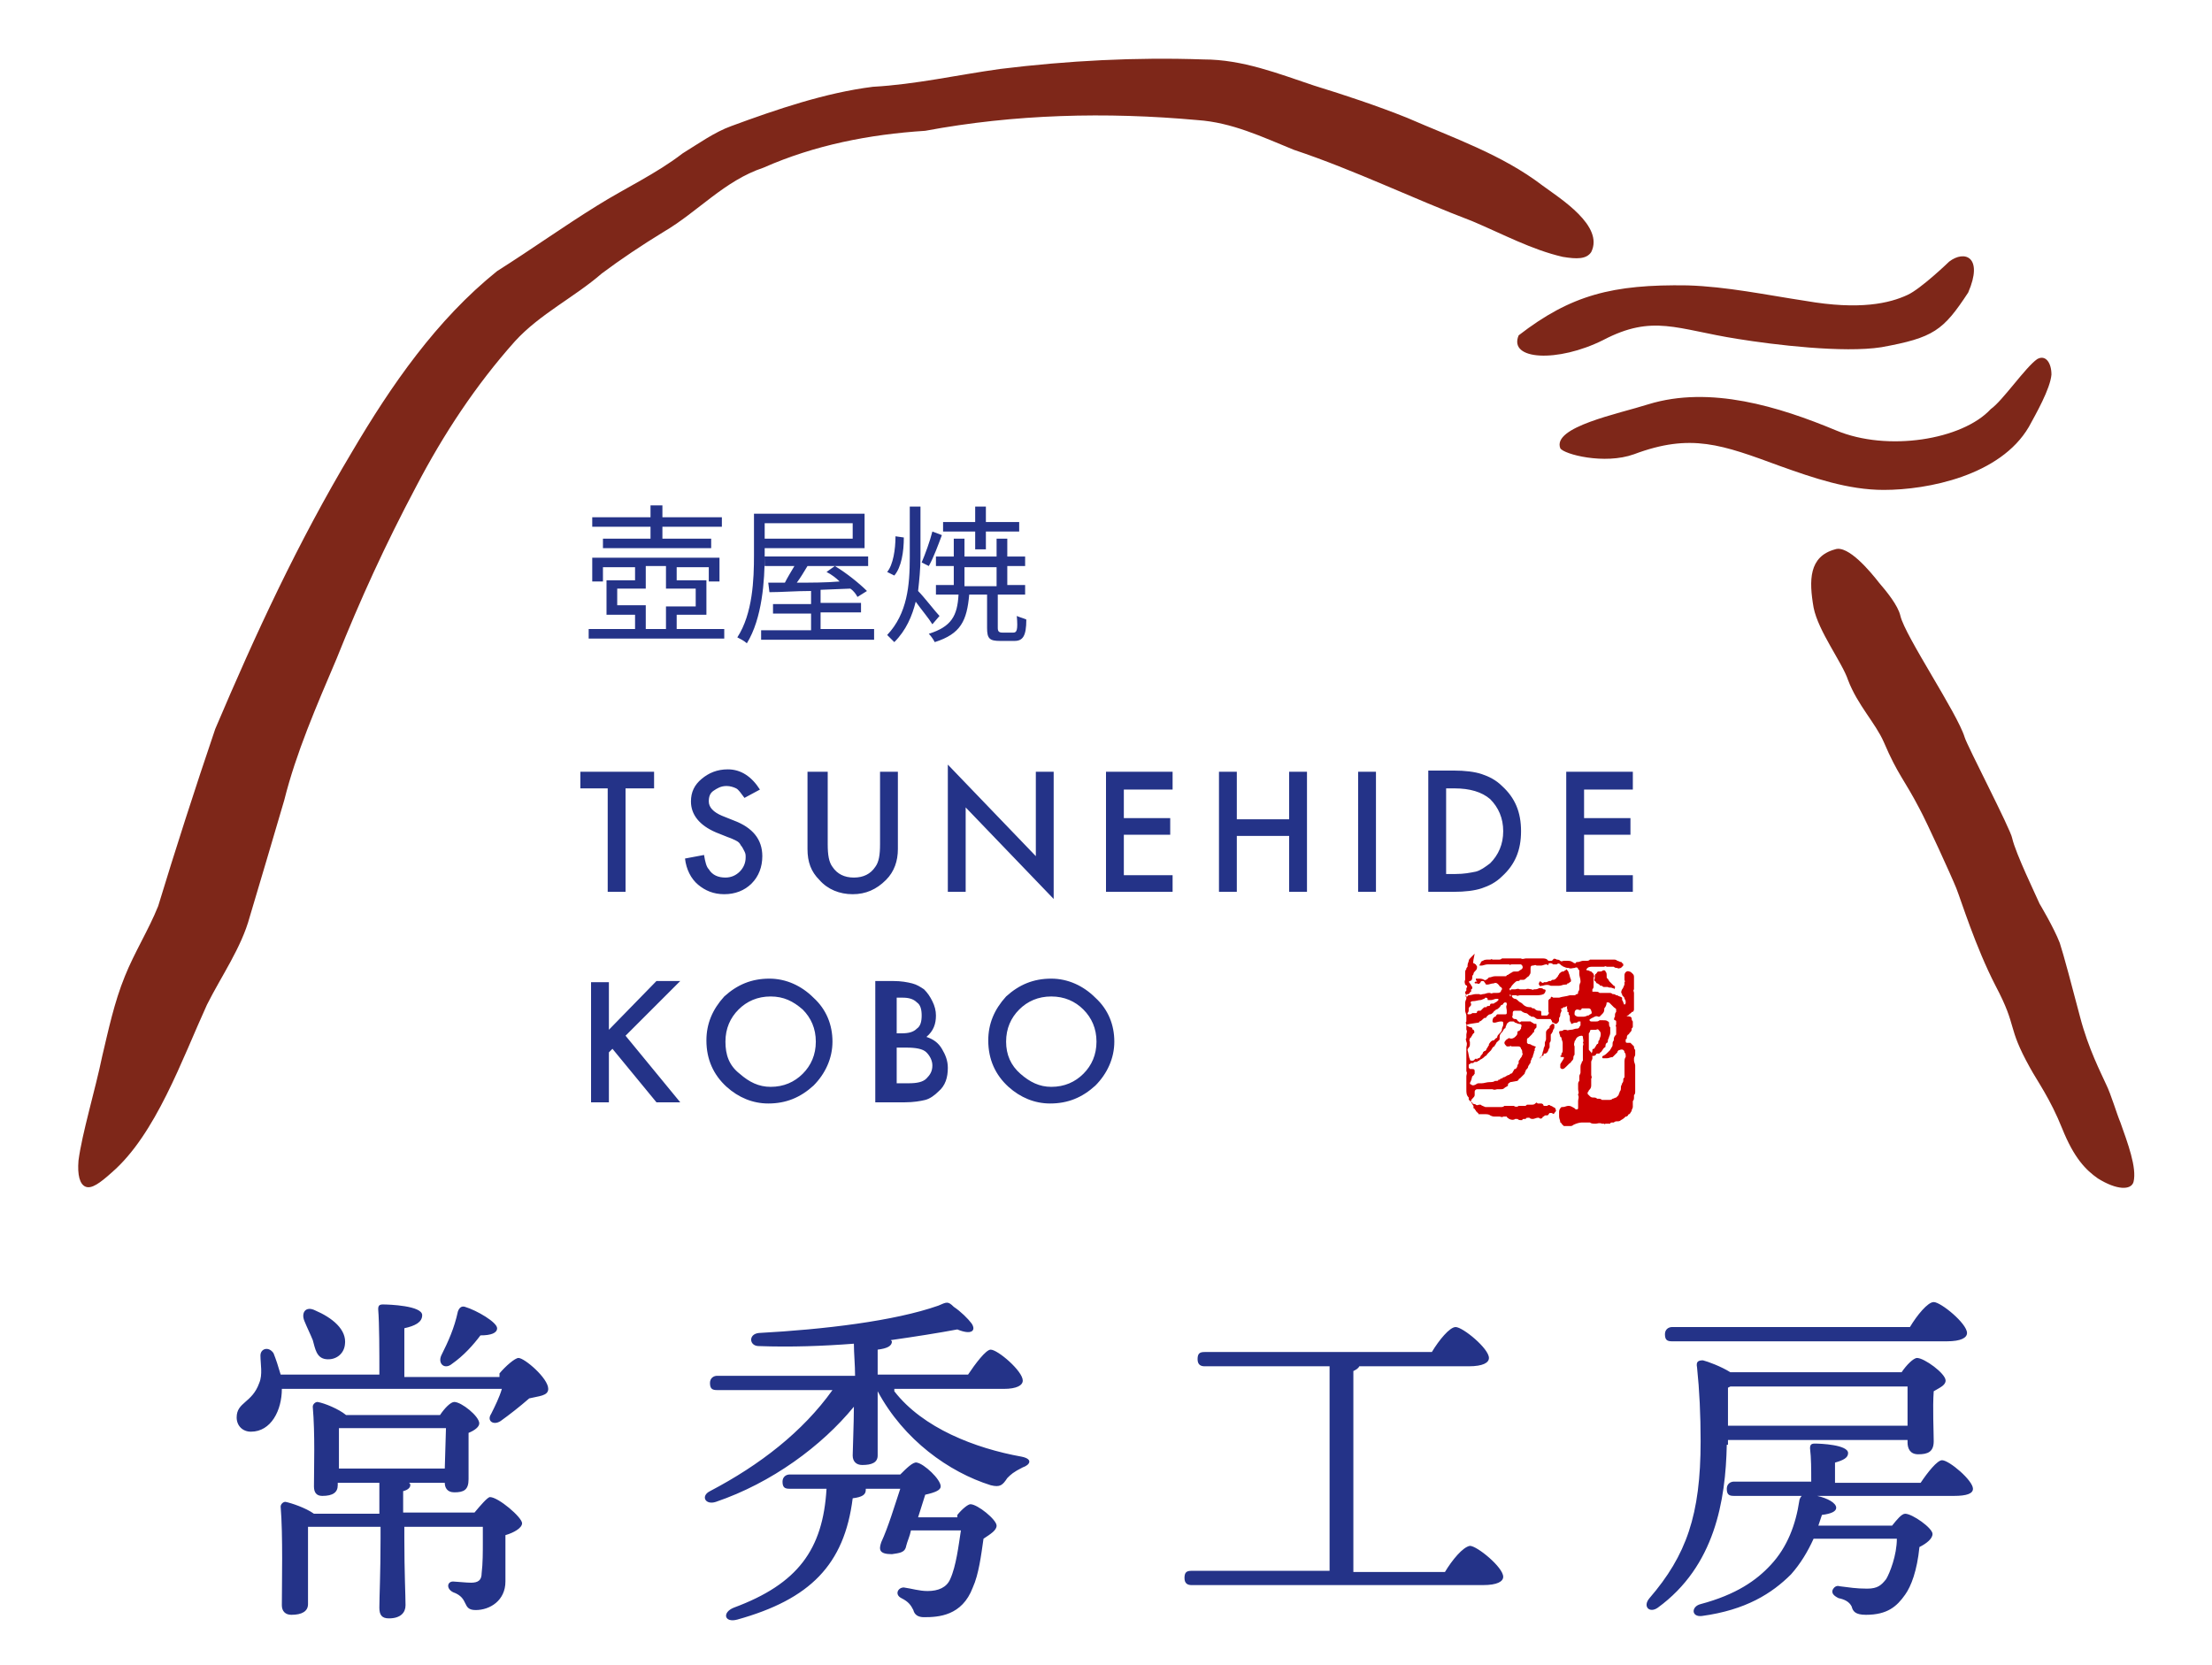 <?xml version="1.0" encoding="utf-8"?>
<!-- Generator: Adobe Illustrator 24.3.0, SVG Export Plug-In . SVG Version: 6.00 Build 0)  -->
<svg version="1.1" id="レイヤー_1" xmlns="http://www.w3.org/2000/svg" xmlns:xlink="http://www.w3.org/1999/xlink" x="0px"
	 y="0px" viewBox="0 0 186 140" style="enable-background:new 0 0 186 140;" xml:space="preserve">
<style type="text/css">
	.st0{fill:#243388;}
	.st1{fill:#CC0001;}
	.st2{fill:#7E2719;}
</style>
<g>
	<path class="st0" d="M37.1,114c0.6-1.2,1.1-2.3,1.4-3.7c0.1-0.3,0.3-0.5,0.6-0.4c1,0.3,2.7,1.3,2.7,1.8c0,0.4-0.5,0.6-1.4,0.6
		c-0.6,0.8-1.4,1.7-2.4,2.4C37.4,115.2,36.8,114.7,37.1,114L37.1,114z M28.4,123.5h9l0.1-3.4h-9c0,0.6,0,1.7,0,2.1V123.5L28.4,123.5
		z M25.6,111.1c-0.3-0.7,0.1-1.3,0.9-0.9c1.4,0.6,2.7,1.6,2.5,2.9c-0.1,0.8-0.8,1.3-1.6,1.2c-0.8-0.1-0.9-0.9-1.1-1.6
		C26.1,112.2,25.8,111.6,25.6,111.1L25.6,111.1z M39.9,127.2c0.5-0.6,1.1-1.3,1.3-1.3c0.7,0,2.7,1.7,2.7,2.2c0,0.4-0.7,0.8-1.4,1
		c0,1.1,0,2.5,0,3.9c0,1.6-1.3,2.4-2.5,2.4c-1.2,0-0.5-1-1.9-1.5c-0.6-0.3-0.5-0.9,0-0.9c0.2,0,1.1,0.1,1.5,0.1
		c0.6,0,0.9-0.2,0.9-0.8c0.1-0.8,0.1-1.8,0.1-2.6v-1.3h-6.6v1c0,2.8,0.1,4.8,0.1,5.6c0,0.6-0.4,1.1-1.4,1.1c-0.6,0-0.8-0.3-0.8-0.9
		c0-0.9,0.1-2.9,0.1-5.8v-1h-6.1c0,0.6,0,2.5,0,3c0,0.5,0,2.9,0,3.5c0,0.6-0.5,0.9-1.4,0.9c-0.5,0-0.8-0.3-0.8-0.8
		c0-1.8,0.1-5.9-0.1-8.3c0-0.2,0.2-0.4,0.4-0.4c0.5,0.1,1.7,0.5,2.4,1h5.5v-2.6h-3.5v0.2c0,0.6-0.4,0.9-1.3,0.9
		c-0.5,0-0.7-0.3-0.7-0.8c0-1.6,0.1-4.4-0.1-6.7c0-0.2,0.2-0.4,0.4-0.4c0.6,0.1,1.8,0.6,2.4,1.1H37c0.4-0.6,0.9-1.1,1.2-1.1
		c0.6,0,2.1,1.2,2.1,1.8c0,0.3-0.4,0.6-0.9,0.8c0,1.1,0,3.3,0,3.9c0,0.9-0.4,1.1-1.2,1.1c-0.6,0-0.8-0.4-0.8-0.8h-3
		c0.1,0.1,0.1,0.1,0.1,0.2c0,0.2-0.2,0.4-0.6,0.5v1.8H39.9L39.9,127.2z M42,115.5c0.5-0.6,1.3-1.3,1.6-1.3c0.5,0,2.5,1.7,2.5,2.6
		c0,0.6-0.8,0.6-1.6,0.8c-0.8,0.7-1.7,1.4-2.4,1.9c-0.6,0.4-1.2,0-0.8-0.6c0.3-0.6,0.7-1.4,0.9-2.1H23.7v0c0,1.8-0.9,3.6-2.6,3.6
		c-0.7,0-1.2-0.5-1.2-1.2c0-1.3,1.3-1.2,1.9-2.9c0.3-0.7,0.1-1.6,0.1-2.3c0-0.6,0.7-0.8,1.1-0.2c0.2,0.5,0.4,1.1,0.6,1.8h8.3
		c0-1.9,0-4.3-0.1-5.5c0-0.3,0.1-0.4,0.4-0.4c0.5,0,3.3,0.1,3.3,0.9c0,0.6-0.6,0.9-1.5,1.1v4.1H42L42,115.5z M80.5,127.4
		c0.4-0.5,0.9-0.9,1.1-0.9c0.6,0,2.2,1.3,2.2,1.8c0,0.4-0.5,0.7-1.1,1.1c-0.2,1.4-0.4,3-0.9,4.1c-0.9,2.4-2.9,2.5-4.1,2.5
		c-0.5,0-0.8-0.2-0.9-0.6c-0.2-0.4-0.4-0.7-1-1c-0.6-0.3-0.3-0.9,0.2-0.9c0.7,0.1,1.3,0.3,2,0.3c0.9,0,1.6-0.3,1.9-1
		c0.5-1.1,0.7-2.8,0.9-4.1h-4.2c-0.1,0.5-0.3,0.9-0.4,1.3c-0.1,0.6-0.6,0.6-1.2,0.7c-1.1,0-1.1-0.4-0.9-1c0.6-1.3,1.1-3,1.6-4.5
		h-2.9c0,0,0,0.1,0,0.1c0,0.4-0.3,0.6-1.1,0.7c-0.7,5.6-3.6,8.5-9.7,10.2c-1.1,0.3-1.3-0.6-0.3-1c5.4-2,7.5-4.9,7.8-10h-3.1
		c-0.4,0-0.6-0.1-0.6-0.6c0-0.4,0.3-0.6,0.6-0.6h9.3c0.5-0.5,1.1-1.1,1.4-1c0.6,0.1,2,1.4,2,2c0,0.3-0.4,0.5-1.3,0.7l-0.6,1.9H80.5
		L80.5,127.4z M75.2,117c2.4,3.1,6.8,4.8,10.7,5.5c1,0.2,0.7,0.7,0.1,0.9c-0.8,0.4-1,0.6-1.3,0.9c-0.4,0.6-0.6,0.8-1.4,0.6
		c-3.5-1.1-7.3-3.8-9.5-7.9h0v0.9c0,0.5,0,3.8,0,4.5c0,0.6-0.5,0.8-1.3,0.8c-0.5,0-0.8-0.3-0.8-0.8c0-0.4,0.1-2.8,0.1-4.1
		c-2.7,3.3-6.9,6.4-11.6,8c-0.9,0.3-1.3-0.5-0.5-0.9c4.2-2.2,7.8-5,10.3-8.5h-9.7c-0.4,0-0.6-0.1-0.6-0.6c0-0.4,0.3-0.6,0.6-0.6
		h11.6c0-0.9-0.1-1.9-0.1-2.7c-2.6,0.2-5.3,0.3-8,0.2c-0.8,0-0.9-1,0-1.1c5.5-0.3,11.4-1,15.1-2.3c0.7-0.3,0.8-0.4,1.3,0.1
		c0.6,0.4,1.2,1,1.5,1.4c0.4,0.6,0,1-1.2,0.5c-1.6,0.3-3.5,0.6-5.6,0.9c0,0,0.1,0.1,0.1,0.1c0,0.4-0.4,0.6-1.2,0.7v2.1h7.6
		c0.6-0.9,1.5-2.1,1.9-2.1c0.6,0,2.7,1.8,2.7,2.6c0,0.4-0.5,0.7-1.6,0.7H75.2L75.2,117z M121.5,132.2h-7.7v-16.9
		c0.2-0.1,0.4-0.2,0.5-0.4h9.2c1.2,0,1.7-0.3,1.7-0.7c0-0.8-2.2-2.6-2.8-2.6c-0.5,0-1.4,1.1-2,2.1h-19.1c-0.4,0-0.6,0.1-0.6,0.6
		c0,0.5,0.3,0.6,0.6,0.6h10.5l0,17.2h-11.6c-0.4,0-0.6,0.1-0.6,0.6c0,0.5,0.3,0.6,0.6,0.6h24.5c1.2,0,1.7-0.3,1.7-0.7
		c0-0.8-2.2-2.6-2.8-2.6C123,130.1,122.1,131.2,121.5,132.2L121.5,132.2z M160.4,119.9c0-1.1,0-2.4,0-3.3h-14.9l-0.2,0.1
		c0,1,0,2.1,0,3.2H160.4L160.4,119.9z M161.5,124.7c0.6-0.9,1.4-1.9,1.8-1.9c0.6,0,2.6,1.7,2.6,2.4c0,0.4-0.5,0.6-1.6,0.6h-11.5
		c0.9,0.2,1.6,0.6,1.6,1c0,0.3-0.4,0.5-1.2,0.6c-0.1,0.3-0.2,0.6-0.3,0.9h6.2c0.4-0.5,0.8-1,1.1-1c0.6,0,2.3,1.2,2.3,1.7
		c0,0.4-0.5,0.8-1.1,1.1c-0.2,2-0.7,3.3-1.2,4c-0.7,1-1.5,1.7-3.3,1.7c-0.9,0-1.1-0.3-1.2-0.7c-0.2-0.4-0.6-0.6-1.1-0.7
		c-0.4-0.2-0.6-0.4-0.5-0.7c0.1-0.2,0.3-0.4,0.6-0.3c0.8,0.1,1.4,0.2,2.3,0.2c0.9,0,1.2-0.3,1.6-0.8c0.3-0.5,0.9-2,0.9-3.4h-7
		c-0.5,1.1-1.1,2.1-1.9,3c-1.6,1.6-3.8,3-7.5,3.5c-0.9,0.1-0.9-0.8-0.1-1c3-0.8,4.7-2,5.9-3.3c1.4-1.5,2.1-3.4,2.4-5.4
		c0-0.1,0.1-0.3,0.2-0.4h-5.7c-0.4,0-0.6-0.1-0.6-0.6c0-0.4,0.3-0.6,0.6-0.6h6.5c0-1,0-2-0.1-2.8c0-0.3,0.1-0.4,0.4-0.4
		c0.5,0,2.8,0.1,2.8,0.8c0,0.4-0.4,0.6-1.1,0.8v1.7H161.5L161.5,124.7z M140.6,112.8c-0.4,0-0.6-0.1-0.6-0.6c0-0.4,0.3-0.6,0.6-0.6
		h20c0.6-1,1.5-2.1,2-2.1c0.6,0,2.8,1.8,2.8,2.6c0,0.4-0.5,0.7-1.7,0.7H140.6L140.6,112.8z M145.2,121.5c-0.1,4.7-1,10.2-5.8,13.7
		c-0.7,0.5-1.3-0.1-0.7-0.8c3.1-3.6,4.3-7,4.3-13.2c0-2.2-0.1-4.3-0.3-6.2c-0.1-0.5,0.1-0.6,0.5-0.6c0.4,0.1,1.5,0.5,2.3,1h14.4
		c0.4-0.6,1-1.2,1.3-1.2c0.6,0,2.4,1.3,2.4,1.9c0,0.4-0.5,0.6-1,0.9c-0.1,1.4,0,3.4,0,4.2c0,0.9-0.5,1.1-1.3,1.1
		c-0.7,0-0.9-0.5-0.9-1v-0.2h-15.1V121.5L145.2,121.5z"/>
	<path class="st0" d="M52.6,66.3V75h-1.5v-8.7h-2.3v-1.4h6.2v1.4H52.6L52.6,66.3z M63.9,66.4c-0.7-1.1-1.6-1.7-2.7-1.7
		c-0.9,0-1.6,0.3-2.2,0.8c-0.6,0.5-0.9,1.1-0.9,1.9c0,1.1,0.7,2,2.1,2.6l1,0.4c0.3,0.1,0.5,0.2,0.7,0.3c0.2,0.1,0.3,0.2,0.4,0.4
		c0.1,0.1,0.2,0.3,0.3,0.5c0.1,0.2,0.1,0.3,0.1,0.5c0,0.5-0.2,0.9-0.5,1.2c-0.3,0.3-0.7,0.5-1.2,0.5c-0.6,0-1.1-0.2-1.4-0.7
		c-0.2-0.2-0.3-0.6-0.4-1.2l-1.6,0.3c0.1,0.9,0.5,1.7,1.1,2.2c0.6,0.5,1.3,0.8,2.2,0.8c0.9,0,1.7-0.3,2.3-0.9
		c0.6-0.6,0.9-1.4,0.9-2.3c0-0.7-0.2-1.3-0.6-1.8c-0.4-0.5-1-0.9-1.8-1.2l-1-0.4c-0.7-0.3-1.1-0.7-1.1-1.2c0-0.4,0.1-0.7,0.4-0.9
		c0.3-0.2,0.6-0.4,1.1-0.4c0.3,0,0.6,0.1,0.8,0.2c0.2,0.1,0.4,0.4,0.7,0.8L63.9,66.4L63.9,66.4z M69.4,64.9h-1.5v6.5
		c0,1.1,0.3,1.9,1,2.6c0.7,0.8,1.7,1.2,2.8,1.2c1.1,0,2-0.4,2.8-1.2c0.7-0.7,1-1.6,1-2.6v-6.5h-1.5V71c0,0.9-0.1,1.5-0.4,1.9
		c-0.4,0.6-1,0.9-1.8,0.9c-0.8,0-1.4-0.3-1.8-0.9c-0.3-0.4-0.4-1-0.4-1.9V64.9L69.4,64.9z M79.7,75h1.5v-7.1l7.4,7.7V64.9h-1.5v7.1
		l-7.4-7.7V75L79.7,75z M98.6,66.3v-1.4H93V75h5.6v-1.4h-4.1v-3.4h3.9v-1.4h-3.9v-2.4H98.6L98.6,66.3z M104,68.9v-4h-1.5V75h1.5
		v-4.7h4.4V75h1.5V64.9h-1.5v4H104L104,68.9z M115.7,64.9h-1.5V75h1.5V64.9L115.7,64.9z M121.6,73.6v-7.3h0.7c1.3,0,2.3,0.3,3,0.9
		c0.7,0.7,1.1,1.6,1.1,2.7c0,1.1-0.4,2-1.1,2.7c-0.4,0.3-0.8,0.6-1.2,0.7c-0.5,0.1-1,0.2-1.7,0.2H121.6L121.6,73.6z M120.1,75h2.1
		c1,0,1.8-0.1,2.4-0.3c0.6-0.2,1.2-0.5,1.7-1c1.1-1,1.6-2.2,1.6-3.8c0-1.6-0.5-2.8-1.6-3.8c-0.5-0.5-1.1-0.8-1.7-1
		c-0.6-0.2-1.4-0.3-2.4-0.3h-2.1V75L120.1,75z M137.3,66.3v-1.4h-5.6V75h5.6v-1.4h-4.1v-3.4h3.9v-1.4h-3.9v-2.4H137.3L137.3,66.3z
		 M51.2,86.6v-4h-1.5v10.1h1.5v-4.2l0.3-0.3l3.7,4.5h2l-4.6-5.6l4.6-4.6h-2L51.2,86.6L51.2,86.6z M61,87.6c0-1.1,0.4-2,1.1-2.7
		c0.7-0.7,1.6-1.1,2.7-1.1c1.1,0,1.9,0.4,2.7,1.1c0.7,0.7,1.1,1.6,1.1,2.7c0,1.1-0.4,2-1.1,2.7c-0.7,0.7-1.6,1.1-2.7,1.1
		c-1,0-1.8-0.4-2.6-1.1C61.3,89.6,61,88.7,61,87.6L61,87.6z M59.4,87.5c0,1.6,0.6,2.9,1.7,3.9c1,0.9,2.2,1.4,3.5,1.4
		c1.5,0,2.7-0.5,3.8-1.5c1-1,1.6-2.3,1.6-3.7c0-1.4-0.5-2.7-1.6-3.7c-1-1-2.3-1.6-3.7-1.6c-1.5,0-2.7,0.5-3.8,1.5
		C59.9,84.9,59.4,86.1,59.4,87.5L59.4,87.5z M75.4,91.2v-3.1h0.8c0.8,0,1.4,0.1,1.7,0.4c0.3,0.3,0.5,0.7,0.5,1.1
		c0,0.5-0.2,0.8-0.5,1.1c-0.3,0.3-0.8,0.4-1.5,0.4H75.4L75.4,91.2z M75.4,86.9v-3h0.5c0.5,0,0.9,0.1,1.2,0.4
		c0.3,0.2,0.4,0.6,0.4,1.1c0,0.5-0.1,0.9-0.4,1.1c-0.3,0.3-0.7,0.4-1.3,0.4H75.4L75.4,86.9z M73.8,92.7h2.3c0.7,0,1.3-0.1,1.7-0.2
		c0.4-0.1,0.8-0.4,1.1-0.7c0.6-0.5,0.8-1.2,0.8-2c0-0.6-0.2-1.1-0.5-1.6c-0.3-0.5-0.7-0.8-1.3-1c0.6-0.5,0.8-1.1,0.8-1.8
		c0-0.4-0.1-0.8-0.3-1.2c-0.2-0.4-0.4-0.7-0.7-1c-0.3-0.2-0.6-0.4-1-0.5c-0.4-0.1-0.9-0.2-1.6-0.2h-1.5V92.7L73.8,92.7z M84.6,87.6
		c0-1.1,0.4-2,1.1-2.7c0.7-0.7,1.6-1.1,2.7-1.1c1.1,0,2,0.4,2.7,1.1c0.7,0.7,1.1,1.6,1.1,2.7c0,1.1-0.4,2-1.1,2.7
		c-0.7,0.7-1.6,1.1-2.7,1.1c-1,0-1.8-0.4-2.6-1.1C85,89.6,84.6,88.7,84.6,87.6L84.6,87.6z M83.1,87.5c0,1.6,0.6,2.9,1.7,3.9
		c1,0.9,2.2,1.4,3.5,1.4c1.5,0,2.7-0.5,3.8-1.5c1-1,1.6-2.3,1.6-3.7c0-1.4-0.5-2.7-1.6-3.7c-1-1-2.3-1.6-3.7-1.6
		c-1.5,0-2.7,0.5-3.8,1.5C83.6,84.9,83.1,86.1,83.1,87.5L83.1,87.5z M56,52.9h-1.7v-2h-2.4v-1.4h2.4v-1.9H56v1.9h2.5V51H56V52.9
		L56,52.9z M54.7,44.3v1h-4v0.8h9.1v-0.8h-4.1v-1h5v-0.8h-5v-1h-1v1h-4.9v0.8H54.7L54.7,44.3z M60.9,52.9h-4v-1.2h2.5v-2.9h-2.5
		v-1.1h2.7v1.2h0.9v-2H49.8v2h0.9v-1.2h2.7v1.1H51v2.9h2.4v1.2h-3.9v0.8h11.4V52.9L60.9,52.9z M64.3,44h7.4v1.3h-7.4V44L64.3,44z
		 M73.4,52.9h-4.4v-1.4h3.4v-0.8h-3.4v-1.1l2.5-0.1c0.3,0.2,0.5,0.5,0.6,0.7l0.8-0.5c-0.6-0.6-1.7-1.5-2.7-2.1l-0.7,0.5
		c0.4,0.2,0.8,0.5,1.1,0.8C69.4,49,68.2,49,67,49c0.3-0.4,0.6-0.9,0.9-1.4H73v-0.8h-8.7v0.8h2.5c-0.3,0.5-0.6,1-0.8,1.4l-1.4,0
		l0.1,0.8c1,0,2.2-0.1,3.5-0.1v1.1h-3.2v0.8h3.2v1.4h-4.2v0.8h9.5V52.9L73.4,52.9z M64.3,46.7v-0.6h8.4v-2.9h-9.3v3.5
		c0,2-0.1,4.9-1.4,6.9c0.2,0.1,0.6,0.3,0.8,0.5C64.1,52,64.3,48.8,64.3,46.7L64.3,46.7z M81.1,49.3v-1.6h2.7v1.6H81.1L81.1,49.3z
		 M82,44.7v1.5h0.9v-1.5h2.8v-0.8h-2.8v-1.3H82v1.3h-2.7v0.8H82L82,44.7z M85.2,53.2h-0.9c-0.3,0-0.4-0.1-0.4-0.4v-2.8h2.3v-0.8
		h-1.5v-1.6h1.5v-0.8h-1.5v-1.5h-0.9v1.5h-2.7v-1.5h-0.9v1.5h-1.5v0.8h1.5v1.6h-1.5v0.8h1.9c-0.1,1.8-0.6,2.7-2.5,3.3
		c0.2,0.2,0.4,0.5,0.5,0.7c2.2-0.7,2.7-1.8,2.9-4H83v2.8c0,0.9,0.2,1.1,1.1,1.1h1.2c0.7,0,1-0.4,1-1.8c-0.2-0.1-0.6-0.2-0.8-0.3
		C85.6,53,85.5,53.2,85.2,53.2L85.2,53.2z M79.2,45l-0.8-0.3c-0.2,0.8-0.6,1.9-0.9,2.6l0.6,0.3C78.5,46.9,78.9,45.8,79.2,45L79.2,45
		z M76,45.2l-0.7-0.1c0,1.1-0.2,2.4-0.7,3l0.6,0.3C75.8,47.7,76,46.4,76,45.2L76,45.2z M78.4,52.5l0.6-0.7c-0.3-0.3-1.3-1.6-1.8-2.1
		c0.1-0.9,0.2-1.9,0.2-2.8v-4.3h-0.9v4.3c0,2.3-0.2,4.7-1.9,6.5c0.2,0.2,0.5,0.5,0.6,0.6c1-1,1.5-2.2,1.8-3.4
		C77.5,51.3,78.1,52,78.4,52.5L78.4,52.5z"/>
	<path class="st1" d="M127,83.8c0.1-0.1,0-0.1,0-0.2c0,0,0,0,0,0c0,0,0,0,0,0C126.9,83.7,127,83.8,127,83.8L127,83.8z M124.9,83.9
		c0,0-0.1,0.1-0.1,0.1c-0.1,0-0.2,0.1-0.3,0.1c-0.2,0-0.4,0.1-0.7,0.1c-0.1,0-0.2,0.1-0.1,0.2c0,0,0,0.1,0,0.1
		c0,0.1-0.2,0.2-0.2,0.3c0,0,0,0.1,0,0.1c0,0.1,0,0.2-0.1,0.3c0,0.1,0,0.1,0.1,0.1c0.1,0,0.2,0,0.3-0.1c0,0,0,0,0.1,0
		c0.1,0,0.1,0,0.2,0c0,0,0.1,0,0.1-0.1c0-0.1,0.1-0.1,0.2-0.1c0,0,0.1,0,0.1,0c0.1-0.1,0.1-0.1,0.2-0.2c0.1-0.1,0.1-0.1,0.2-0.1
		c0,0,0.1,0,0.1,0c0-0.1,0.1-0.1,0.2-0.1c0,0,0.1,0,0.1-0.1c0-0.1,0.1-0.1,0.2-0.1c0,0,0.1,0,0.1,0c0.1-0.1,0.2-0.1,0.3-0.2
		c0,0,0.1-0.1,0.1-0.1c0-0.1,0-0.1-0.1-0.1c0,0,0,0-0.1,0c-0.1,0-0.3,0.1-0.4,0.1c0,0-0.1,0-0.1,0c-0.1,0-0.1,0-0.2,0
		C125.1,83.9,125,83.9,124.9,83.9L124.9,83.9z M123.3,86.2c0.1,0.1,0.3,0.2,0.4,0.2c0,0,0.1,0,0.1,0.1c0,0,0,0.1,0.1,0.1
		c0.1,0.1,0.1,0.3,0,0.3c-0.1,0.1-0.1,0.2-0.2,0.3c0,0,0,0.1-0.1,0.1c0,0.1-0.1,0.2,0,0.3c0,0,0,0,0,0.1c0,0,0,0.1,0,0.1
		c0,0.1,0,0.2-0.1,0.3c0,0-0.1,0.1-0.1,0.2c0.1,0.3,0.1,0.6,0.2,0.8c0,0.1,0.1,0.1,0.2,0.1c0.1,0,0.1,0,0.2-0.1
		c0.1-0.1,0.1-0.1,0.2,0c0,0,0-0.1,0.1-0.1c0.1,0,0.2-0.1,0.2-0.2c0,0,0,0,0,0c0.1-0.1,0.2-0.2,0.2-0.3c0,0,0.1-0.1,0.1-0.1
		c0.1,0,0.2-0.1,0.2-0.2c0.1-0.1,0.1-0.2,0.2-0.3c0,0,0,0,0-0.1c0.1-0.1,0.1-0.2,0.3-0.3c0,0,0,0,0.1,0c0.1-0.1,0.1-0.1,0.2-0.2
		c0.1,0,0.1-0.1,0.1-0.1c0-0.1,0.1-0.2,0.2-0.3c0.1-0.1,0.2-0.2,0.2-0.4c0-0.1,0.1-0.2,0.1-0.3c0-0.1,0-0.2,0-0.2
		c0-0.1-0.1-0.1-0.2-0.1c-0.2,0-0.4,0.1-0.5,0.1c-0.1,0-0.2,0-0.2-0.1c0-0.1,0-0.3,0.2-0.4c0,0,0.1,0,0.1-0.1c0,0,0.1-0.1,0.1-0.1
		c0.1,0,0.2,0,0.2,0c0.1,0,0.1,0,0.2,0c0.1,0,0.2,0,0.3,0c0,0,0.1,0,0.1-0.1c0-0.1,0-0.2,0-0.2c0-0.2-0.1-0.3,0-0.5c0,0,0-0.1,0-0.1
		c0-0.1-0.1-0.1-0.1-0.1c-0.1,0-0.1,0-0.2,0.1c0,0.1-0.1,0.1-0.1,0.1c-0.1,0-0.1,0.1-0.2,0.2c-0.1,0.1-0.2,0.2-0.3,0.2c0,0,0,0,0,0
		c0,0-0.1,0.1-0.1,0.1c-0.1,0-0.1,0.1-0.1,0.1c-0.1,0.1-0.2,0.2-0.3,0.2c-0.1,0-0.2,0.1-0.3,0.2c0,0,0,0,0,0c0,0.1-0.1,0.1-0.1,0.1
		c-0.1,0-0.1,0-0.2,0.1c-0.1,0.1-0.2,0.2-0.3,0.2c0,0,0,0,0,0c0,0.1-0.1,0.1-0.1,0.1C123.7,86.1,123.5,86.1,123.3,86.2
		C123.3,86.1,123.3,86.1,123.3,86.2L123.3,86.2z M123.6,91.1c0,0.1,0.1,0.1,0.1,0.1c0.1,0.1,0.2,0.1,0.4,0c0.1-0.1,0.2-0.1,0.3-0.1
		c0,0,0,0,0.1,0c0,0,0.1,0,0.1,0c0.2,0,0.4-0.1,0.7-0.1c0.1,0,0.3,0,0.4-0.1c0,0,0,0,0.1,0c0.1,0,0.2,0,0.2-0.1c0,0,0.1,0,0.1,0
		c0,0,0.1-0.1,0.1-0.1c0,0,0.1,0,0.1,0c0,0,0.1-0.1,0.1-0.1c0.2,0,0.3-0.2,0.5-0.2c0,0,0,0,0,0c0,0,0.1-0.1,0.1-0.1
		c0.2,0,0.2-0.2,0.3-0.3c0-0.1,0.1-0.1,0.1-0.1c0.1,0,0.2-0.2,0.2-0.3c0-0.1,0.1-0.1,0.1-0.2c0,0,0,0,0-0.1c0-0.1,0-0.1,0.1-0.2
		c0-0.1,0.2-0.2,0.2-0.4c0,0,0,0,0,0c0.1,0,0-0.1,0-0.2c0-0.1,0-0.2-0.1-0.3c0-0.1-0.1-0.2-0.2-0.2c-0.1,0-0.2,0-0.3,0
		c-0.1,0-0.1,0-0.2,0c0,0-0.1,0-0.1,0c-0.1-0.1-0.1,0-0.2,0c-0.1,0-0.1,0-0.2,0c-0.1-0.1-0.2-0.2-0.2-0.3c0-0.1,0.1-0.2,0.2-0.3
		c0.1,0,0.1-0.1,0.2-0.1c0.2,0.1,0.4,0,0.5-0.1c0,0,0.1-0.1,0.1-0.1c0.1-0.1,0.1-0.2,0.1-0.3c0-0.1,0.1-0.1,0.1-0.1
		c0.1,0,0.1-0.1,0.2-0.2c0,0,0,0,0-0.1c0.1-0.2,0-0.3-0.2-0.3c-0.1,0-0.2-0.1-0.3-0.1c-0.1-0.1-0.1-0.1-0.2-0.1c-0.1,0-0.1,0-0.2,0
		c-0.1,0-0.2,0.1-0.3,0.2c0,0,0,0,0,0c0,0.1-0.1,0.2-0.1,0.3c0,0,0,0.1-0.1,0.1c-0.1,0.1-0.1,0.2-0.2,0.3c-0.1,0.1-0.2,0.2-0.2,0.4
		c0,0,0,0.1,0,0.1c0,0.1,0,0.2-0.1,0.2c0,0,0,0.1-0.1,0.1c-0.1,0.1-0.1,0.2-0.2,0.3c0,0,0,0,0,0c0,0.1-0.1,0.1-0.2,0.2c0,0,0,0,0,0
		c0,0.1-0.1,0.1-0.1,0.2c-0.1,0.1-0.2,0.2-0.3,0.3c-0.1,0.1-0.1,0.2-0.2,0.2c-0.1,0.1-0.2,0.2-0.4,0.3c0,0,0,0,0,0
		c-0.1,0-0.1,0.1-0.1,0.1c-0.1,0-0.1,0-0.2,0.1c0,0,0,0-0.1,0c-0.1,0-0.2,0-0.2,0.1c0,0-0.1,0-0.1,0c-0.1,0-0.2,0-0.2,0.1
		c-0.1,0-0.1,0-0.1,0.1c0,0,0,0,0,0.1c0,0.1,0,0.1,0.1,0.2c0.1,0,0.1,0,0.2,0c0.2,0,0.2,0.1,0.2,0.2c0,0,0,0.1,0,0.1
		c0,0,0,0.1,0,0.1c-0.1,0.1-0.1,0.2-0.2,0.2c0,0,0,0,0,0C123.7,91,123.6,91,123.6,91.1L123.6,91.1z M127,83.3
		C127,83.3,127,83.3,127,83.3c0.1-0.1,0-0.1,0.1-0.1c0.1,0,0.1,0,0.2,0c0,0,0.1,0,0.1,0c0.1,0,0.2-0.1,0.4,0c0,0,0.1,0,0.1,0
		c0.1,0,0.1,0,0.2,0c0,0,0.1,0,0.1,0c0,0,0.1,0,0.1,0c0.2-0.1,0.3,0,0.5,0c0,0,0,0,0,0c0.1,0.1,0.1,0,0.2,0c0.1,0,0.3,0,0.4-0.1
		c0,0,0.1,0,0.1,0c0.1,0,0.2,0,0.3,0.1c0.2,0,0.2,0.1,0.1,0.3c0,0-0.1,0.1-0.1,0.1c-0.2,0.1-0.5,0.1-0.7,0.1c0,0-0.1,0-0.1,0
		c-0.1,0-0.2,0-0.3,0c-0.1,0-0.2,0-0.3,0c0,0-0.1,0-0.1,0c0,0-0.1,0-0.2,0c-0.1,0-0.1,0-0.2,0c-0.1,0-0.1,0-0.1,0
		c-0.1,0-0.2,0.1-0.3,0c0,0-0.1,0-0.1,0c-0.1,0-0.1,0-0.2,0c-0.1,0-0.1,0.1,0,0.2c0.1,0.1,0.2,0.1,0.2,0.1c0.1,0,0.2,0.1,0.3,0.2
		c0.1,0.1,0.2,0.1,0.3,0.2c0,0,0.1,0.1,0.1,0.1c0.1,0.1,0.3,0.2,0.5,0.2c0,0,0.1,0,0.1,0c0.1,0,0.1,0.1,0.2,0.1c0,0,0,0,0.1,0
		c0.1,0.1,0.2,0.2,0.4,0.2c0.1,0,0.2,0,0.2,0.1c0,0,0,0,0,0.1c0,0,0,0.1,0,0.1c0,0.1,0,0.1,0.1,0.1c0.1,0,0.1,0,0.2,0
		c0,0,0.1,0,0.2,0c0.1-0.1,0.2-0.2,0.1-0.3c0-0.1,0-0.2,0-0.2c0-0.1,0-0.2,0-0.3c0-0.1,0-0.1,0-0.2c0-0.1,0-0.1,0-0.2
		c0-0.1,0-0.1,0.1-0.2c0,0,0.1,0,0.1-0.1c0-0.1,0.1-0.1,0.2,0c0.1,0,0.2,0,0.3,0c0,0,0.1,0,0.2,0c0.3-0.1,0.6-0.1,0.9-0.2
		c0,0,0.1,0,0.1,0c0.1,0,0.2,0,0.3,0c0.1,0,0.1-0.1,0.2-0.1c0,0,0.1,0,0.1-0.1c0,0,0,0,0-0.1c0.1-0.1,0.1-0.2,0.1-0.3
		c0-0.2,0-0.3,0.1-0.5c0,0,0-0.1,0-0.1c0-0.2-0.1-0.4-0.1-0.6c0-0.1,0-0.1,0-0.2c0,0,0,0,0-0.1c0,0-0.1-0.1-0.1-0.1
		c0-0.1-0.1-0.2-0.3-0.1c-0.2,0-0.3,0.1-0.5,0c0,0,0,0,0,0c-0.1,0-0.2,0-0.4-0.1c-0.1,0-0.1-0.1-0.2-0.1c0,0-0.1-0.1-0.1-0.1
		c-0.1-0.1-0.2-0.1-0.3,0c-0.1,0-0.1,0-0.2,0c0,0-0.1,0-0.1,0c-0.1-0.1-0.2-0.1-0.2-0.1c-0.1,0-0.2,0-0.2,0.1c0,0.1-0.1,0.1-0.1,0
		c0,0-0.1,0-0.1,0c-0.1,0-0.3,0.1-0.4,0.1c0,0-0.1,0-0.1,0c-0.1,0-0.1,0-0.2,0c0,0-0.1,0-0.1,0c-0.1-0.1-0.2,0-0.3,0
		c-0.2,0-0.2,0.1-0.2,0.3c0,0.1,0,0.1,0,0.2c0,0.1,0,0.2-0.1,0.3c0,0.1-0.1,0.1-0.2,0.2c-0.1,0.1-0.2,0.2-0.3,0.2
		c-0.1,0-0.1,0-0.2,0c0,0-0.1,0-0.1,0c0,0.1-0.1,0.1-0.2,0.1c-0.1,0-0.2,0.1-0.3,0.2c-0.1,0.1-0.2,0.2-0.3,0.4c0,0,0,0,0,0
		C126.9,83.1,126.9,83.2,127,83.3L127,83.3z M123.9,81c0.1,0,0.1,0.1,0.2,0.1c0,0.1,0.1,0.1,0.1,0.2c0,0.1,0,0.2-0.1,0.3
		c-0.1,0.1-0.2,0.2-0.2,0.3c0,0.1-0.1,0.1-0.1,0.2c0,0,0,0,0,0.1c0,0.2-0.1,0.3-0.2,0.3c-0.1,0-0.1,0.1,0,0.2
		c0.1,0.1,0.1,0.2,0.2,0.3c0,0,0,0,0,0c0,0.1,0,0.2-0.1,0.2c0,0,0,0.1,0,0.1c0,0,0,0,0,0.1c-0.1,0-0.1,0.1-0.2,0.2c0,0-0.1,0-0.1,0
		c-0.1,0-0.1,0.1-0.2,0.2c0.1,0,0.1,0,0.2,0c0-0.1,0.1-0.1,0.1-0.1c0.2,0,0.4-0.1,0.6-0.1c0,0,0.1,0,0.1,0c0,0,0.1,0,0.1,0
		c0,0,0.1,0,0.1,0c0.1,0.1,0.2,0,0.3,0c0.2,0,0.3-0.1,0.5-0.1c0,0,0.1,0,0.1,0c0.1,0.1,0.2,0,0.3,0c0.1,0,0.2,0,0.3,0
		c0.1,0,0.2,0,0.3-0.1c0,0,0,0,0,0c0-0.1,0.1-0.2,0.1-0.2c0-0.1,0-0.1-0.1-0.2c-0.1,0-0.1-0.1-0.2-0.2c-0.1-0.1-0.2-0.2-0.4-0.1
		c-0.2,0-0.4,0.1-0.5,0.1c0,0-0.1,0-0.1,0c0,0-0.1,0-0.1-0.1c-0.1-0.1-0.1-0.2-0.2-0.2c-0.1,0-0.2,0-0.2,0.1
		c-0.1,0.1-0.1,0.2-0.3,0.1c0,0,0,0-0.1,0c-0.1,0-0.1,0-0.1-0.1c0.1-0.1,0.2,0,0.2-0.1c-0.1,0-0.1-0.1-0.1-0.2c0,0,0.1,0,0.1,0
		c0,0,0.1,0,0.1,0c0.2,0,0.3,0,0.5,0.1c0,0,0.1,0.1,0.1,0c0.1,0,0.1,0,0.2-0.1c0,0,0.1-0.1,0.1-0.1c0.2,0,0.3-0.1,0.5-0.1
		c0.1,0,0.1,0,0.2,0c0.1,0,0.2,0,0.3,0c0.1,0,0.1,0,0.2,0c0.1,0,0.1,0,0.2,0c0,0,0.1,0,0.1-0.1c0.1,0,0.1,0,0.2-0.1
		c0.1,0,0.1-0.1,0.2-0.1c0.1-0.1,0.2-0.1,0.3-0.1c0.1,0,0.1,0,0.2,0c0,0,0.1,0,0.2-0.1c0.2-0.1,0.3-0.2,0.2-0.4c0,0-0.1-0.1-0.1-0.1
		c-0.1,0-0.2,0-0.3,0c-0.1,0-0.1,0-0.2,0c-0.1,0-0.1,0-0.2,0c0,0-0.1,0-0.1,0c-0.1,0-0.1,0.1-0.2,0c-0.1,0-0.1,0-0.2,0
		c-0.1,0-0.1,0-0.2,0c0,0-0.1,0-0.1,0c-0.1,0-0.2,0-0.3,0c-0.1,0-0.2,0-0.2,0c-0.1,0-0.2,0-0.3,0c0,0-0.1,0-0.1,0
		c-0.1,0-0.2,0-0.3,0c0,0-0.1,0-0.1,0c-0.2,0-0.4,0.1-0.5,0.1c-0.1,0-0.1,0-0.2,0c0-0.1,0.1-0.2,0.1-0.2c0,0,0,0,0,0
		c0-0.1,0.1-0.2,0.2-0.2c0.1-0.1,0.3-0.1,0.4-0.1c0.1,0,0.1,0,0.2,0c0.1,0,0.1-0.1,0.2,0c0.1,0,0.1,0,0.2,0c0,0,0.1,0,0.1,0
		c0.1,0,0.2,0,0.2,0c0.1,0,0.2,0,0.3-0.1c0.1,0,0.2,0,0.3,0c0.1,0,0.1,0,0.2,0c0.1,0,0.1,0,0.2,0c0.1,0,0.1,0,0.2,0
		c0.1,0,0.2,0,0.3,0c0,0,0.1,0,0.1,0c0.1,0,0.1,0,0.2,0c0,0,0.1,0,0.1,0c0.1,0.1,0.3,0,0.4,0c0,0,0.1,0,0.1,0c0,0,0.1,0,0.1,0
		c0.1,0,0.1,0,0.2,0c0,0,0.1,0,0.1,0c0.1,0,0.2,0,0.2,0c0.1,0,0.3,0,0.4,0c0.1,0,0.2,0,0.3,0c0.1,0,0.3,0,0.4,0.1
		c0,0,0.1,0.1,0.1,0.1c0,0,0.1,0,0.2,0c0.1,0,0.1,0,0.2-0.1c0-0.1,0.2-0.1,0.3,0c0,0,0,0,0,0c0.1,0,0.2,0,0.3,0.1
		c0.1,0.1,0.2,0,0.3,0c0,0,0.1,0,0.1,0c0.1,0,0.1,0,0.2,0c0.1,0,0.3,0,0.4,0.1c0.1,0,0.1,0.1,0.2,0.1c0,0,0.1,0,0.1,0
		c0-0.1,0.1-0.1,0.2-0.1c0.1,0,0.3-0.1,0.4-0.1c0.1,0,0.2,0,0.2,0c0,0,0.1,0,0.1,0c0.1,0,0.2,0,0.3-0.1c0.1,0,0.1,0,0.2,0
		c0,0,0.1,0,0.2,0c0.1,0,0.1,0,0.2,0c0,0,0.1,0,0.2,0c0.1,0,0.1,0,0.2,0c0.1,0,0.2,0,0.3,0c0.1,0,0.2,0,0.3,0c0.1,0,0.1,0,0.2,0
		c0,0,0,0,0.1,0c0,0,0.1,0,0.1,0c0.1,0,0.2,0,0.3,0.1c0.1,0,0.2,0.1,0.3,0.1c0.1,0,0.1,0.1,0.1,0.1c0.1,0,0.1,0.1,0.1,0.2
		c0,0,0,0,0,0c-0.1,0.1-0.1,0.1-0.2,0.2c-0.1,0-0.2,0.1-0.3,0c-0.1,0-0.2,0-0.3-0.1c0,0-0.1,0-0.1,0c-0.1,0-0.3,0-0.4,0
		c-0.1,0-0.1,0-0.1,0c0,0-0.1-0.1-0.2,0c0,0,0,0-0.1,0c-0.1,0-0.1,0-0.2,0c0,0,0,0-0.1,0c-0.1,0-0.2,0-0.2,0c-0.1,0-0.2,0-0.2,0
		c-0.1,0-0.1,0-0.2,0c-0.1,0-0.3,0-0.4,0.1c0,0-0.1,0.1-0.1,0.1c0,0.1,0,0.1,0.1,0.1c0.1,0,0.2,0.1,0.3,0.1c0,0,0,0,0,0
		c0.1,0.1,0.1,0.1,0.2,0.2c0,0.1,0.1,0.2,0,0.3c0,0,0,0.1,0,0.1c0,0,0,0.1,0,0.1c0,0,0,0,0,0c0,0.1,0,0.2,0,0.3c0,0.1,0,0.2,0,0.3
		c0,0.1-0.1,0.2-0.1,0.2c0,0.1,0,0.1,0,0.2c0,0,0.1,0,0.1,0c0.1,0,0.1,0,0.2,0c0.1,0,0.2,0,0.3,0.1c0,0,0.1,0,0.1,0c0,0,0.1,0,0.1,0
		c0.1,0,0.1,0,0.2,0c0,0,0.1,0,0.1,0c0.1,0,0.1,0,0.2,0c0,0,0,0,0.1,0c0.1,0,0.2,0,0.3,0.1c0.1,0,0.2,0,0.3,0.1c0,0,0.1,0,0.1,0
		c0.1,0.1,0.3,0.1,0.4,0.2c0,0,0,0,0,0.1c0,0,0,0.1,0,0.1c0.1,0.1,0.1,0.3,0.2,0.4c0,0,0,0,0,0c0.1-0.1,0.1-0.1,0.1-0.2
		c0-0.1,0-0.2-0.1-0.3c0-0.1,0-0.1-0.1-0.2c-0.1-0.1-0.1-0.1-0.1-0.2c-0.1-0.1-0.1-0.2,0-0.4c0.1-0.1,0.1-0.2,0.2-0.4
		c0-0.1,0-0.2,0-0.2c0,0,0,0,0,0c0.1-0.1,0-0.1,0-0.2c0-0.1,0-0.1,0-0.2c0,0,0-0.1,0-0.1c0,0,0-0.1,0-0.1c0-0.2,0.2-0.4,0.4-0.3
		c0.1,0,0.2,0.1,0.3,0.2c0.1,0.1,0.1,0.2,0.1,0.3c0,0.1,0,0.2,0,0.2c0,0.1,0,0.1,0,0.2c0,0.1,0,0.2,0,0.3c0,0.1,0,0.1,0,0.2
		c0,0,0,0.1,0,0.1c-0.1,0.1,0,0.2,0,0.3c0,0.1,0,0.1,0,0.2c0,0,0,0.1,0,0.1c0,0,0,0.1,0,0.1c0,0,0,0.1,0,0.1c0,0.1,0,0.2,0,0.3
		c0,0.1,0,0.1,0,0.2c0,0,0,0.1,0,0.1c0,0.1,0,0.2,0,0.3c0,0,0,0,0,0c0,0.1-0.1,0.2-0.1,0.2c0,0,0,0-0.1,0c0,0.1-0.1,0.1-0.2,0.2
		c0,0-0.1,0.1-0.1,0.1c-0.1,0-0.1,0-0.1,0.1c-0.1,0.1-0.2,0.2-0.2,0.2c-0.1,0.1-0.1,0.2-0.3,0.2c0,0-0.1,0-0.1,0.1
		c-0.1,0.1-0.2,0.1-0.3-0.1c0,0,0-0.1-0.1-0.1c-0.1,0-0.1-0.2,0-0.3c0,0,0,0,0-0.1c0-0.1,0-0.2,0.1-0.3c0-0.1,0-0.1,0-0.2
		c0,0,0,0,0,0c0-0.1-0.1-0.1-0.2-0.2c0,0-0.1-0.1-0.1-0.1c-0.1-0.1-0.1-0.1-0.2-0.2c-0.1-0.1-0.1-0.1-0.2-0.1c-0.1,0-0.1,0-0.2,0
		c0,0-0.1,0-0.1,0c-0.1,0-0.1,0-0.2,0c-0.1,0-0.1,0-0.2,0c0,0-0.1,0-0.1,0c-0.1,0-0.1,0-0.2,0c0,0-0.1,0-0.1,0c-0.1,0-0.3,0-0.4,0.1
		c0,0-0.1,0-0.1,0c-0.1-0.1-0.2,0-0.3,0c-0.1,0-0.3,0-0.4,0.1c-0.1,0-0.1,0-0.2,0c0,0-0.1,0-0.1,0c-0.2,0-0.4,0.1-0.6,0.1
		c-0.1,0-0.3,0-0.4,0.1c-0.1,0-0.2,0-0.2,0.1c0,0,0,0-0.1,0c0,0-0.1,0.1,0,0.1c0,0,0,0.1,0,0.1c0,0.1-0.1,0.2-0.1,0.3
		c0,0.1,0,0.2-0.1,0.3c0,0,0,0.1,0,0.1c0,0.1,0,0.2-0.1,0.3c-0.1,0.1-0.1,0.1-0.2,0.1c0,0,0,0,0,0c-0.1,0-0.1-0.1-0.2-0.1
		c-0.1,0-0.1-0.1-0.1-0.1c0-0.1-0.1-0.1-0.1-0.2c0,0-0.1,0-0.1,0c-0.1,0-0.1,0-0.2,0c0,0-0.1,0-0.1,0c-0.1,0-0.2,0-0.2,0
		c-0.1,0-0.1,0-0.2,0c0,0-0.1,0-0.2,0c0,0-0.1,0-0.1,0c-0.1,0-0.2-0.1-0.2-0.1c-0.1-0.1-0.2-0.1-0.3-0.1c-0.1,0-0.1-0.1-0.2-0.1
		c-0.1-0.1-0.2-0.2-0.3-0.2c-0.1,0-0.3-0.1-0.4-0.2c0,0-0.1,0-0.1,0c0,0-0.1,0-0.1,0c-0.1,0-0.2,0-0.2,0c0,0,0,0-0.1,0
		c-0.2,0-0.2,0.1-0.2,0.3c0,0,0,0.1,0,0.1c-0.1,0.1,0,0.3,0.2,0.3c0.1,0,0.1,0,0.2,0.1c0,0.1,0.1,0.1,0.1,0.1c0.1,0.1,0.1,0.1,0.2,0
		c0.1,0,0.3,0,0.4,0c0.1,0,0.2,0,0.3,0c0,0,0,0,0.1,0c0.1,0.1,0.2,0.1,0.3,0.2c0,0,0.1,0,0.1,0c0.1,0,0.1,0,0.1,0.1c0,0,0,0.1,0,0.1
		c0,0,0,0.1,0,0.1c-0.1,0.1-0.2,0.2-0.2,0.3c0,0,0,0,0,0.1c-0.1,0-0.1,0.1-0.2,0.2c-0.1,0.1-0.2,0.2-0.3,0.3c-0.1,0-0.1,0.1-0.1,0.2
		c0,0,0,0.1,0,0.1c0,0,0,0.1,0,0.1c0,0,0.1,0.1,0.1,0.1c0.1,0,0.2,0,0.3,0.1c0,0,0,0,0,0c0.1,0,0.2,0.1,0.3,0.1c0,0,0.1,0.1,0,0.1
		c-0.1,0.1,0,0.3-0.1,0.3c0,0,0,0,0,0c0,0.2-0.1,0.3-0.1,0.4c0,0.1-0.1,0.2-0.1,0.2c0,0.1-0.1,0.2-0.1,0.3c0,0,0,0,0,0
		c0,0.1,0,0.1-0.1,0.2c0,0.1-0.1,0.1-0.1,0.2c0,0.1-0.1,0.2-0.2,0.3c0,0,0,0,0,0c0,0.1-0.1,0.2-0.1,0.3c0,0,0,0-0.1,0.1
		c-0.1,0.1-0.2,0.2-0.3,0.3c-0.1,0-0.1,0.1-0.1,0.1c0,0-0.1,0.1-0.1,0.1C127.1,91,127,91,127,91c-0.1,0.1-0.2,0.1-0.2,0.2
		c0,0,0,0,0,0.1c-0.1,0.1-0.2,0.1-0.3,0.2c-0.1,0.1-0.2,0.1-0.3,0.1c-0.1,0-0.2,0-0.3,0c-0.1,0-0.2,0.1-0.4,0c-0.1,0-0.1,0-0.2,0
		c-0.1,0-0.1,0-0.2,0c-0.1,0-0.3,0-0.4,0c-0.2,0-0.3,0-0.5,0c-0.1,0-0.2,0.1-0.2,0.2c0,0.1,0,0.2,0,0.3c0,0.1-0.1,0.2-0.2,0.3
		c-0.1,0.1-0.1,0.1-0.1,0.2c0,0,0,0.1,0,0.1c0,0,0.1,0,0.1,0c0,0.2,0.2,0.1,0.3,0.2c0,0,0,0,0,0c0.1,0.1,0.2,0,0.3,0
		c0,0,0.1,0,0.1,0c0.1,0.1,0.2,0.1,0.4,0.2c0,0,0.1,0,0.1,0c0.1,0,0.2,0,0.2,0c0.1,0,0.1,0,0.2,0c0.1,0,0.2,0,0.3,0
		c0.1,0,0.2,0,0.3,0c0,0,0.1,0,0.2,0c0.1,0,0.2,0,0.3-0.1c0.1,0,0.1,0,0.2,0c0,0,0.1,0,0.1,0c0,0,0.1,0,0.1,0c0.1,0,0.3,0,0.4,0
		c0.1,0.1,0.3,0.1,0.4,0c0.1,0,0.2,0,0.3,0c0,0,0.1,0,0.2,0c0.1,0,0.1,0,0.2-0.1c0.1,0,0.1,0,0.2,0c0,0,0.1,0,0.2,0
		c0.1,0,0.2,0,0.3-0.1c0.1-0.1,0.1-0.1,0.2,0c0,0,0,0,0,0c0.1,0,0.2,0,0.3,0c0.1,0,0.2,0.1,0.2,0.2c0,0,0,0,0.1,0c0,0,0.1,0,0.1,0
		c0,0,0.1,0,0.1,0c0.1-0.1,0.2-0.1,0.3,0c0.1,0,0.2,0.1,0.2,0.1c0.1,0,0.1,0.1,0.2,0.1c0,0,0,0,0,0.1c0.1,0.1,0,0.2-0.1,0.3
		c0,0.1-0.1,0.1-0.2,0c-0.1,0-0.1,0-0.2,0c-0.1,0.1-0.1,0.2-0.2,0.2c0,0,0,0-0.1,0c-0.1,0-0.1,0-0.2,0.1c0,0-0.1,0-0.1,0.1
		c-0.1,0.1-0.2,0.1-0.3,0c0,0-0.1,0-0.1,0c-0.1,0-0.3,0.1-0.4,0.1c-0.1,0-0.2,0-0.3-0.1c0,0-0.1,0-0.1,0c-0.1,0-0.2,0-0.2,0.1
		c0,0,0,0-0.1,0c-0.1,0-0.2,0-0.2,0.1c0,0,0,0-0.1,0c-0.1,0-0.2,0-0.3-0.1c-0.1,0-0.1,0-0.2,0c-0.1,0.1-0.3,0.1-0.5,0
		c-0.1-0.1-0.2-0.1-0.2-0.2c0,0,0,0-0.1,0c-0.1,0-0.1,0-0.2,0c0,0,0,0,0,0c-0.1,0.1-0.2,0-0.3,0c-0.1,0-0.3,0-0.4,0
		c-0.1,0-0.2,0-0.4-0.1c-0.1-0.1-0.3-0.1-0.5-0.1c0,0-0.1,0-0.1,0c0,0-0.1,0-0.1,0c0,0-0.1,0-0.1,0c0,0-0.1,0-0.1,0
		c-0.1,0-0.1,0-0.1-0.1c0,0-0.1,0-0.1-0.1c0,0-0.1,0-0.1-0.1c-0.1-0.1-0.1-0.2-0.2-0.2c0,0,0,0,0-0.1c0,0,0-0.1,0-0.1
		c-0.1-0.1-0.1-0.2-0.2-0.3c0,0,0-0.1-0.1-0.1c0,0,0-0.1-0.1-0.1c0,0,0-0.1,0-0.1c0,0,0-0.1,0-0.1c-0.2-0.2-0.2-0.4-0.2-0.7
		c0-0.1,0-0.1,0-0.2c0-0.1,0-0.1,0-0.2c0,0,0,0,0,0c0-0.1,0-0.3,0-0.4c0-0.1,0-0.2,0-0.3c0-0.1,0.1-0.3,0-0.4c0-0.1,0-0.1,0-0.2
		c0-0.1,0-0.2,0-0.3c0,0,0-0.1,0-0.1c0-0.1,0-0.1,0-0.2c0-0.1,0-0.2,0-0.4c0-0.1,0-0.2,0-0.3c0-0.1,0-0.2,0-0.3c0-0.1,0-0.2,0-0.2
		c0-0.1,0.1-0.3,0-0.5c0-0.1-0.1-0.2,0-0.3c0,0,0-0.1,0-0.1c0-0.1,0-0.1,0-0.2c0,0,0,0,0,0c0-0.1,0.1-0.3,0-0.4c0,0,0-0.1,0-0.2
		c0-0.1,0-0.1,0-0.2c0-0.1-0.1-0.2,0-0.3c0,0,0-0.1,0-0.1c0-0.1,0-0.1,0-0.1c0,0,0-0.1,0-0.1c0-0.1,0-0.1,0-0.2
		c0-0.1-0.1-0.3-0.1-0.4c0-0.1,0-0.3,0-0.4c0-0.1,0-0.1,0-0.2c0-0.1,0-0.2,0.1-0.4c0,0,0-0.1,0-0.1c0-0.1,0-0.2-0.1-0.4
		c0-0.1,0-0.1,0.1-0.2c0,0,0-0.1,0-0.1c0,0,0,0,0-0.1c0.1-0.1,0.1-0.2-0.1-0.3c0,0,0,0,0,0c0-0.1-0.1-0.2,0-0.4c0-0.1,0-0.1,0-0.2
		c0,0,0-0.1,0-0.1c0,0,0,0,0-0.1c0-0.1,0-0.1,0-0.2c0,0,0,0,0,0c0-0.1,0-0.2,0.1-0.3c0-0.1,0-0.1,0.1-0.2c0,0,0-0.1,0-0.1
		c0-0.2,0.1-0.3,0.1-0.4c0-0.1,0.1-0.2,0.2-0.3c0,0,0.1-0.1,0.1-0.1c0.1-0.1,0.1-0.1,0.2-0.2C123.8,81.1,123.9,81,123.9,81L123.9,81
		z M132.7,84.9c0,0-0.1,0-0.1,0c-0.1,0-0.2,0.1-0.2,0.3c0,0,0,0.1,0,0.1c0,0.1,0.2,0.2,0.3,0.2c0,0,0.1,0,0.1,0c0.1,0,0.2,0,0.3,0
		c0.1,0,0.2,0,0.4-0.1c0.1,0,0.1,0,0.2-0.1c0.1,0,0.2-0.1,0.1-0.3c0-0.1-0.1-0.2-0.2-0.2c-0.1,0-0.2,0-0.3,0c0,0,0,0-0.1,0
		c-0.1,0-0.1,0-0.2,0C133,84.9,132.9,85,132.7,84.9C132.8,84.9,132.8,84.9,132.7,84.9L132.7,84.9z M131.2,88.8
		c0.1,0,0.1-0.1,0.1-0.2c0,0,0,0,0,0c0.1-0.1,0.1-0.2,0.1-0.3c0,0,0-0.1,0-0.1c0,0,0-0.1,0-0.1c0-0.1,0-0.1,0-0.2c0-0.1,0-0.1,0-0.2
		c0-0.1-0.1-0.3-0.1-0.4c0,0,0-0.1-0.1-0.1c0,0,0,0,0,0c0-0.1-0.1-0.3-0.1-0.4c0,0,0-0.1,0.1-0.1c0.1,0,0.2,0,0.3-0.1c0,0,0,0,0.1,0
		c0,0,0.1,0,0.1,0c0.1,0.1,0.2,0,0.4,0c0.2,0,0.3-0.1,0.5-0.1c0.1,0,0.1,0,0.2-0.1c0-0.1,0.1-0.1,0.1-0.2c0-0.1,0-0.2,0-0.3
		c0,0-0.1,0-0.1,0c-0.1,0-0.1,0-0.2,0.1c-0.1,0-0.3,0-0.4,0.1c-0.1,0-0.1,0-0.1-0.1c-0.1-0.1-0.1-0.2-0.1-0.3c0,0,0-0.1,0-0.1
		c0-0.1,0-0.2-0.1-0.3c0,0,0-0.1,0-0.1c0-0.1,0-0.1-0.1-0.1c0,0,0,0,0-0.1c0,0,0,0,0-0.1c-0.1-0.2,0-0.4,0.2-0.6c0,0,0,0,0.1,0
		c0.1,0,0.2,0,0.3-0.1c0,0,0.1,0,0.1,0c0.1,0.1,0.2,0,0.2,0c0.2,0,0.3-0.1,0.5-0.1c0,0,0.1,0,0.1,0c0,0,0.1,0,0.1,0
		c0.1,0,0.2,0,0.3-0.1c0,0,0.1,0,0.1,0c0,0,0,0,0,0c0.1,0,0.3,0,0.4,0c0.1,0,0.2,0,0.4,0c0.1,0,0.1,0,0.2,0c0.1,0,0.2,0.1,0.3,0.1
		c0.1,0,0,0.1,0,0.2c0,0.2-0.1,0.4-0.2,0.5c0,0,0,0,0,0.1c0,0.2-0.1,0.3-0.2,0.4c-0.1,0.1-0.1,0.1-0.2,0.2c0,0,0,0-0.1,0
		c-0.2-0.1-0.3,0-0.5,0.1c-0.1,0-0.1,0.1-0.2,0.1c-0.1,0.1,0,0.2,0.1,0.2c0.1,0,0.2,0,0.3,0c0,0,0.1,0,0.1,0c0.1,0,0.2,0,0.3-0.1
		c0,0,0,0,0.1,0c0.1,0,0.1,0,0.2,0c0.2,0,0.3,0,0.4,0.1c0.1,0,0.1,0.1,0.1,0.2c0,0.1,0,0.2,0.1,0.3c0,0.1,0,0.1,0,0.2
		c0,0,0,0.1,0,0.2c0,0.1,0,0.2-0.1,0.4c0,0.1-0.1,0.2-0.1,0.3c0,0.1,0,0.2-0.1,0.2c-0.1,0.1-0.1,0.2-0.1,0.3c0,0,0,0.1-0.1,0.1
		c-0.1,0.1-0.2,0.3-0.3,0.4c0,0-0.1,0-0.1,0.1c0,0-0.1,0-0.2,0c0,0-0.1,0-0.1,0.1c-0.1,0.1-0.2,0.1-0.2,0.1c-0.1,0-0.1,0-0.2,0
		c-0.1,0-0.1-0.1,0-0.2c0.1-0.1,0.1-0.2,0.1-0.3c0,0,0-0.1,0.1-0.1c0.1,0,0.1-0.1,0.1-0.1c0.1-0.1,0.1-0.2,0.2-0.3c0,0,0,0,0,0
		c0.1,0,0.1-0.1,0.1-0.2c0-0.1,0.1-0.1,0.1-0.2c0-0.1,0.1-0.2,0.1-0.4c0-0.1,0-0.2-0.1-0.3c-0.1-0.1-0.1-0.2-0.3-0.1
		c-0.1,0-0.2,0-0.3,0c-0.1,0-0.2,0-0.2,0.1c0,0.1-0.1,0.2-0.1,0.2c0,0.1,0,0.2,0,0.2c0,0.2,0,0.3,0,0.5c0,0,0,0.1,0,0.1c0,0,0,0,0,0
		c0,0.2,0,0.3,0,0.5c0,0.1,0,0.1,0.1,0.2c0,0,0.1,0.1,0.1,0.1c0,0.1,0.1,0.3,0.1,0.4c0,0,0,0.1,0,0.1c0,0.1-0.1,0.2-0.1,0.3
		c0,0,0,0.1,0,0.1c0,0,0,0.1,0,0.1c0,0.1,0,0.2,0,0.3c0,0.1,0,0.2,0,0.2c0,0.1,0,0.1,0,0.2c0,0.1,0,0.1,0,0.2c0,0.1,0.1,0.2,0,0.3
		c0,0,0,0.1,0,0.1c0,0.1,0,0.2,0,0.2c0,0,0,0,0,0.1c0,0.1,0,0.1,0,0.2c0,0.2-0.1,0.3-0.2,0.4c0,0.1-0.1,0.1-0.1,0.2c0,0,0,0.1,0,0.1
		c0.1,0.1,0.1,0.1,0.2,0.2c0.1,0.1,0.2,0.1,0.3,0.1c0.1,0,0.2,0,0.3,0.1c0,0,0.1,0,0.1,0c0.1,0,0.2,0,0.3,0.1c0,0,0.1,0,0.1,0
		c0,0,0.1,0,0.2,0c0,0,0.1,0,0.1,0c0.1,0,0.1,0,0.2,0c0.1,0,0.2,0,0.3-0.1c0.1,0,0.2-0.1,0.3-0.1c0.1-0.1,0.1-0.1,0.2-0.2
		c0,0,0,0,0,0c0-0.1,0.1-0.2,0.1-0.3c0.1-0.1,0.1-0.2,0.1-0.4c0-0.1,0.1-0.2,0.1-0.3c0.1-0.1,0.1-0.2,0.1-0.3c0-0.1,0-0.1,0.1-0.2
		c0,0,0-0.1,0-0.1c0-0.1,0-0.1,0-0.2c0,0,0,0,0-0.1c0-0.1,0-0.2,0-0.2c0-0.1,0-0.1,0-0.2c0-0.2,0-0.3,0-0.5c0-0.1,0-0.3,0.1-0.4
		c0,0,0-0.1,0-0.1c0-0.1,0-0.2-0.1-0.3c0-0.2-0.2-0.3-0.4-0.2c-0.1,0-0.2,0.1-0.2,0.2c-0.1,0.1-0.1,0.1-0.2,0.2c0,0-0.1,0.1-0.1,0.1
		c0,0-0.1,0.1-0.1,0.1c-0.2,0-0.3,0.1-0.5,0.1c-0.1,0-0.2,0-0.3,0c-0.1,0-0.1-0.2,0-0.2c0.2-0.1,0.3-0.2,0.4-0.3
		c0.1-0.1,0.2-0.2,0.2-0.2c0-0.1,0.1-0.1,0.1-0.2c0,0,0,0,0,0c0.1-0.1,0.1-0.2,0.1-0.3c0-0.1,0-0.2,0.1-0.3c0,0,0,0,0-0.1
		c0-0.2,0.1-0.3,0.2-0.4c0,0,0-0.1,0-0.1c0-0.1,0-0.2,0-0.2c0,0,0-0.1,0-0.1c0,0,0-0.1,0-0.1c0,0,0-0.1,0-0.1c0-0.1-0.1-0.2,0-0.2
		c0,0,0,0,0,0c0-0.1,0-0.2,0-0.4c0.1,0,0.3-0.1,0.4-0.1c0.1,0,0.1,0,0.2-0.1c0,0,0.1,0,0.1-0.1c0,0,0.1,0,0.1,0c0.1-0.1,0.3,0,0.4,0
		c0,0,0.1,0.1,0.1,0.1c0,0.1,0,0.2,0.1,0.3c0,0,0,0,0,0c0,0.1,0,0.2,0,0.4c0,0.1,0,0.1-0.1,0.2c0,0,0,0,0,0.1c0,0.1-0.1,0.2-0.2,0.3
		c0,0.1-0.1,0.1-0.1,0.1c0,0-0.1,0.1-0.1,0.2c0,0.1,0,0.2-0.1,0.2c0,0.1,0,0.1,0,0.2c0,0.1,0.1,0.1,0.2,0.1c0.1,0,0.1,0,0.2,0
		c0.1,0.1,0.2,0.2,0.3,0.3c0,0.1,0,0.2,0.1,0.3c0,0.1,0,0.1,0,0.2c0,0.1,0,0.1,0,0.2c0,0.1-0.1,0.2-0.1,0.3c0,0,0,0.1,0,0.2
		c0,0.1,0.1,0.3,0.1,0.4c0,0.1,0,0.3,0,0.4c0,0.1,0,0.3,0,0.4c0,0.1,0,0.1,0,0.2c0,0.1,0,0.1,0,0.2c0,0.1,0,0.1,0,0.2
		c0,0,0,0.1,0,0.1c0,0.1,0,0.2,0,0.2c0,0,0,0.1,0,0.1c0,0.1,0,0.1,0,0.2c0,0,0,0.1,0,0.1c0,0,0,0.1,0,0.1c0,0.1,0,0.2-0.1,0.3
		c0,0,0,0,0,0.1c0,0.2,0,0.3-0.1,0.4c0,0,0,0,0,0c0,0.1,0,0.2,0,0.4c0,0,0,0,0,0.1c0,0.1-0.1,0.2-0.1,0.3c0,0.1-0.1,0.1-0.1,0.2
		c0,0-0.1,0.1-0.1,0.1c0,0-0.1,0-0.1,0.1c-0.1,0.1-0.1,0.1-0.2,0.1c-0.1,0.1-0.2,0.2-0.4,0.3c-0.1,0.1-0.2,0.1-0.3,0.1
		c-0.1,0-0.2,0-0.3,0.1c0,0,0,0-0.1,0c-0.1,0-0.2,0-0.2,0.1c-0.1,0-0.1,0-0.2,0c-0.1,0-0.1,0-0.2,0c0,0-0.1,0.1-0.1,0
		c-0.1,0-0.1,0-0.2,0c0,0,0,0,0,0c-0.2-0.1-0.4,0-0.5,0c0,0-0.1,0-0.1,0c-0.1,0-0.3,0-0.4-0.1c0,0-0.1,0-0.1,0c-0.1,0-0.1,0-0.2,0
		c0,0-0.1,0-0.1,0c-0.1,0-0.1,0-0.2,0c0,0,0,0-0.1,0c-0.2,0-0.5,0.1-0.7,0.2c-0.1,0.1-0.2,0.1-0.3,0.1c-0.1,0-0.2,0-0.4,0
		c0,0-0.1,0-0.1,0c-0.1-0.1-0.1-0.1-0.2-0.2c0,0,0-0.1-0.1-0.1c0-0.2-0.1-0.3-0.1-0.5c0,0,0-0.1,0-0.1c0,0,0-0.1,0-0.1
		c0-0.1,0-0.1,0-0.2c0,0,0,0,0,0c0-0.2,0.1-0.3,0.2-0.4c0,0,0,0,0.1,0c0.2,0,0.3-0.1,0.5-0.1c0.2,0,0.3,0.1,0.5,0.2
		c0,0,0.1,0.1,0.1,0.1c0.1,0,0.2,0,0.2-0.1c0,0,0-0.1,0-0.1c0,0,0-0.1,0-0.1c0-0.1,0-0.1,0-0.2c0-0.1,0-0.1,0-0.2c0,0,0,0,0,0
		c0-0.2,0.1-0.3,0-0.5c0,0,0,0,0-0.1c0.1-0.1,0-0.2,0-0.4c0-0.1,0-0.2,0-0.2c0,0,0-0.1,0-0.1c0,0,0-0.1,0-0.1c0-0.1,0-0.2,0.1-0.3
		c0-0.1,0-0.1,0-0.2c0-0.1,0-0.1,0-0.2c0-0.1,0.1-0.2,0.1-0.3c0,0,0-0.1,0-0.1c0-0.1,0-0.1,0-0.2c0,0,0-0.1,0-0.1
		c0-0.1,0-0.3,0.1-0.4c0-0.1,0-0.1,0.1-0.2c0-0.1,0-0.1,0-0.2c0-0.1,0-0.2,0-0.2c0-0.1,0-0.1,0-0.2c0,0,0-0.1,0-0.2
		c0-0.1,0-0.1,0-0.2c0-0.1,0-0.2,0-0.2c0-0.1,0.1-0.2,0-0.3c0,0,0,0,0,0c0.1-0.2,0-0.3,0-0.5c0-0.1-0.1-0.1-0.1-0.1
		c-0.2,0-0.4,0.1-0.5,0.3c0,0.1-0.1,0.1-0.1,0.2c0,0.1-0.1,0.2,0,0.4c0,0.1,0,0.3,0,0.4c0,0,0,0.1,0,0.1c0,0.1,0,0.2,0,0.2
		c-0.1,0.1-0.1,0.2-0.1,0.3c0,0.1-0.1,0.2-0.2,0.3c0,0.1-0.1,0.1-0.1,0.1c-0.1,0.1-0.2,0.2-0.3,0.3c-0.1,0.1-0.2,0.2-0.3,0.2
		c-0.1,0-0.1,0-0.2-0.1c0,0,0-0.1,0-0.1c0-0.1,0-0.1,0-0.2c0.1-0.2,0.2-0.3,0.3-0.5c0,0,0-0.1,0-0.1
		C131.3,88.9,131.2,88.9,131.2,88.8L131.2,88.8z M135.6,83.1C135.6,83.1,135.6,83.1,135.6,83.1c-0.2-0.1-0.3,0-0.4-0.1
		c0,0-0.1,0-0.1,0c-0.1,0-0.1,0-0.2,0c-0.1,0-0.1,0-0.2-0.1c-0.1,0-0.2,0-0.2-0.1c-0.1,0-0.1-0.1-0.2-0.1c-0.1,0-0.1-0.2-0.2-0.2
		c0,0-0.1-0.1,0-0.2c0,0,0-0.1,0-0.1c0-0.1,0-0.3,0.1-0.3c0.1-0.1,0.1-0.2,0.2-0.2c0,0,0.1,0,0.1,0c0.1,0,0.2,0,0.3-0.1
		c0.1,0,0.2,0,0.2,0.1c0.1,0.1,0.1,0.2,0.1,0.4c0,0.1,0,0.2,0.1,0.2c0,0,0,0,0,0c0,0.1,0.1,0.1,0.1,0.2c0.1,0.1,0.2,0.2,0.3,0.3
		c0,0,0.1,0.1,0.1,0.1c0.1,0,0.1,0.1,0.1,0.1c0,0.1,0,0.1-0.1,0.2C135.7,83.1,135.7,83.1,135.6,83.1L135.6,83.1z M129.5,89
		c0-0.1,0-0.1,0.1-0.2c0.1-0.1,0.1-0.2,0.1-0.2c0-0.1,0.1-0.3,0.1-0.4c0-0.1,0.1-0.2,0.1-0.3c0,0,0-0.1,0-0.2c0-0.1,0.1-0.2,0.1-0.3
		c0-0.1,0-0.2,0-0.3c0-0.1,0-0.2,0-0.3c0-0.1,0.1-0.2,0.2-0.3c0,0,0.1,0,0.1-0.1c0-0.1,0-0.1,0.1-0.2c0.1-0.1,0.1-0.1,0.2-0.1
		c0.1,0,0.1,0.1,0.1,0.1c0,0.1,0,0.1,0,0.2c0,0.1-0.1,0.2-0.1,0.2c0,0.1-0.1,0.3-0.2,0.4c0,0.1,0,0.2,0,0.3c0,0,0,0.1,0,0.1
		c0,0.1,0,0.2-0.1,0.3c0,0,0,0.1,0,0.1c0,0,0,0.1,0,0.1c0,0,0,0,0,0.1c0,0,0,0.1,0,0.1c-0.1,0.1-0.1,0.3-0.2,0.4c0,0,0,0,0,0
		c-0.1,0.1-0.1,0.1-0.2,0.1c-0.1,0-0.1,0-0.1,0.1c0,0.1-0.1,0.1-0.2,0.1c0,0,0,0,0,0C129.5,89.1,129.5,89,129.5,89L129.5,89z
		 M129.8,82.6c0.1,0,0.1,0,0.1,0c0,0,0.1,0,0.1,0c0.1,0,0.2-0.1,0.3-0.1c0,0,0.1,0,0.1,0c0.1-0.1,0.1-0.1,0.2-0.1
		c0.2,0,0.3-0.2,0.4-0.3c0-0.1,0.1-0.1,0.1-0.2c0.1-0.1,0.2-0.2,0.3-0.2c0.1,0,0.1,0,0.2-0.1c0,0,0.1,0,0.1-0.1
		c0.1,0.1,0.2,0.2,0.2,0.3c0,0,0,0,0,0c0.1,0.2,0.1,0.4,0.2,0.6c0,0.1,0,0.2-0.1,0.2c-0.1,0.1-0.1,0.1-0.2,0.1c0,0,0,0,0,0
		c0,0.1-0.1,0.1-0.2,0.1c-0.2,0-0.3,0.1-0.5,0.1c0,0-0.1,0-0.1,0c0,0-0.1,0-0.1,0c-0.1,0-0.1,0-0.2,0c-0.1,0-0.2,0-0.3,0
		c-0.2-0.1-0.4-0.1-0.7,0c0,0,0,0-0.1,0c-0.1,0.1-0.1,0-0.2-0.1c0,0,0-0.1,0-0.1c0-0.1,0.1-0.1,0.1-0.2
		C129.7,82.7,129.8,82.7,129.8,82.6L129.8,82.6z"/>
	<path class="st2" d="M133.8,21.2c-0.4,0.6-1.2,0.6-2.4,0.4c-2.6-0.6-5-1.9-7.6-3c-5-1.9-9.9-4.3-15-6c-2.7-1.1-5.2-2.3-8.1-2.5
		C93,9.4,85.3,9.6,77.8,11c-4.7,0.3-9.3,1.2-13.6,3.1c-3.3,1.1-5.5,3.7-8.4,5.4c-1.8,1.1-3.6,2.3-5.2,3.5c-2.3,2-5.2,3.4-7.3,5.7
		c-3.3,3.7-6,7.8-8.3,12.2c-2.6,4.9-4.7,9.5-6.7,14.5c-1.7,4-3.4,7.9-4.4,11.9c-0.9,3.1-2.1,7.1-2.9,9.8c-0.7,2.6-2.4,5-3.6,7.4
		c-2.1,4.6-4.3,10.9-8,14.1c-1,0.9-1.7,1.4-2.2,1.2c-0.5-0.2-0.7-1-0.6-2.2c0.3-2.3,1.4-5.9,2-8.8c0.5-2.1,1-4.5,1.9-6.7
		c0.8-2,2-3.9,2.8-5.9c1.4-4.6,3.1-9.9,4.8-14.9c3.4-8,6.9-15.6,11.5-23.3c3.3-5.6,7.1-11.1,12.2-15.2c3-1.9,5.5-3.7,8.4-5.5
		c2.4-1.5,5-2.7,7.2-4.4c1.3-0.8,2.7-1.8,4.1-2.3c3.8-1.4,7.9-2.8,11.9-3.3c3.6-0.2,7.1-1,10.7-1.5c5.7-0.7,11.4-1,17.1-0.8
		c3.3,0,6.3,1.2,9.3,2.2c2.6,0.8,5.3,1.7,7.8,2.7c3.9,1.7,8,3.1,11.4,5.7C131.2,16.7,134.9,19,133.8,21.2L133.8,21.2z M176.4,99.1
		c1.6,1,2.8,1,3,0.3c0.3-1.2-0.5-3.3-1.1-5c-0.3-0.7-0.8-2.4-1.2-3.2c-0.4-0.9-1.5-3-2.2-5.7c-0.6-2.3-1.4-5.3-1.7-6.2
		c-0.5-1.3-1.7-3.3-1.7-3.3c-0.3-0.7-2-4.2-2.3-5.5c-0.1-0.7-3.8-7.8-4-8.5c-0.6-2-5-8.5-5.4-10.2c-0.2-0.9-1.2-2.1-1.8-2.8
		c-0.7-0.9-2.6-3.2-3.7-2.8c-2.2,0.6-2.2,2.6-1.8,4.9c0.4,2,2.4,4.6,2.9,6.1c0.8,2.1,2.3,3.6,3,5.2c1.2,2.8,1.7,3.1,3,5.6
		c0.6,1.1,2.7,5.7,3.1,6.7c0.4,1,1.6,4.9,3.3,8.2c1.9,3.6,0.9,3.3,2.9,6.9c0.6,1.1,1.7,2.6,2.7,5.1
		C174.4,97.4,175.4,98.4,176.4,99.1z M163.9,22c-0.1,0.1-2.4,2.3-3.5,2.8c-1.5,0.7-4,1.3-8.6,0.5c-3.3-0.5-6.6-1.2-9.9-1.3
		c-6.3-0.1-9.8,0.8-14.2,4.2c-0.9,2.1,3.3,2.3,7.1,0.4c4.2-2.2,6.2-0.9,11.3-0.1c3.1,0.5,8.9,1.2,12.1,0.7c4.4-0.8,5.2-1.4,7.3-4.6
		C166.8,21.6,165.2,21,163.9,22z M137.4,38.2c4.8-1.8,7.4-0.8,12.3,1c2.8,1,5.7,2,8.7,2c3.7,0,9.8-1.2,12.2-5.3
		c0.6-1.1,1.8-3.2,1.9-4.4c0-1-0.5-1.7-1.2-1.3c-1,0.7-2.9,3.5-3.9,4.2c-2.4,2.6-8.7,3.6-13,1.8c-4.8-2-10.6-3.8-15.8-2.2
		c-2.5,0.8-8.1,1.9-7.4,3.7C131.5,38.2,134.9,39.1,137.4,38.2z"/>
</g>
</svg>
